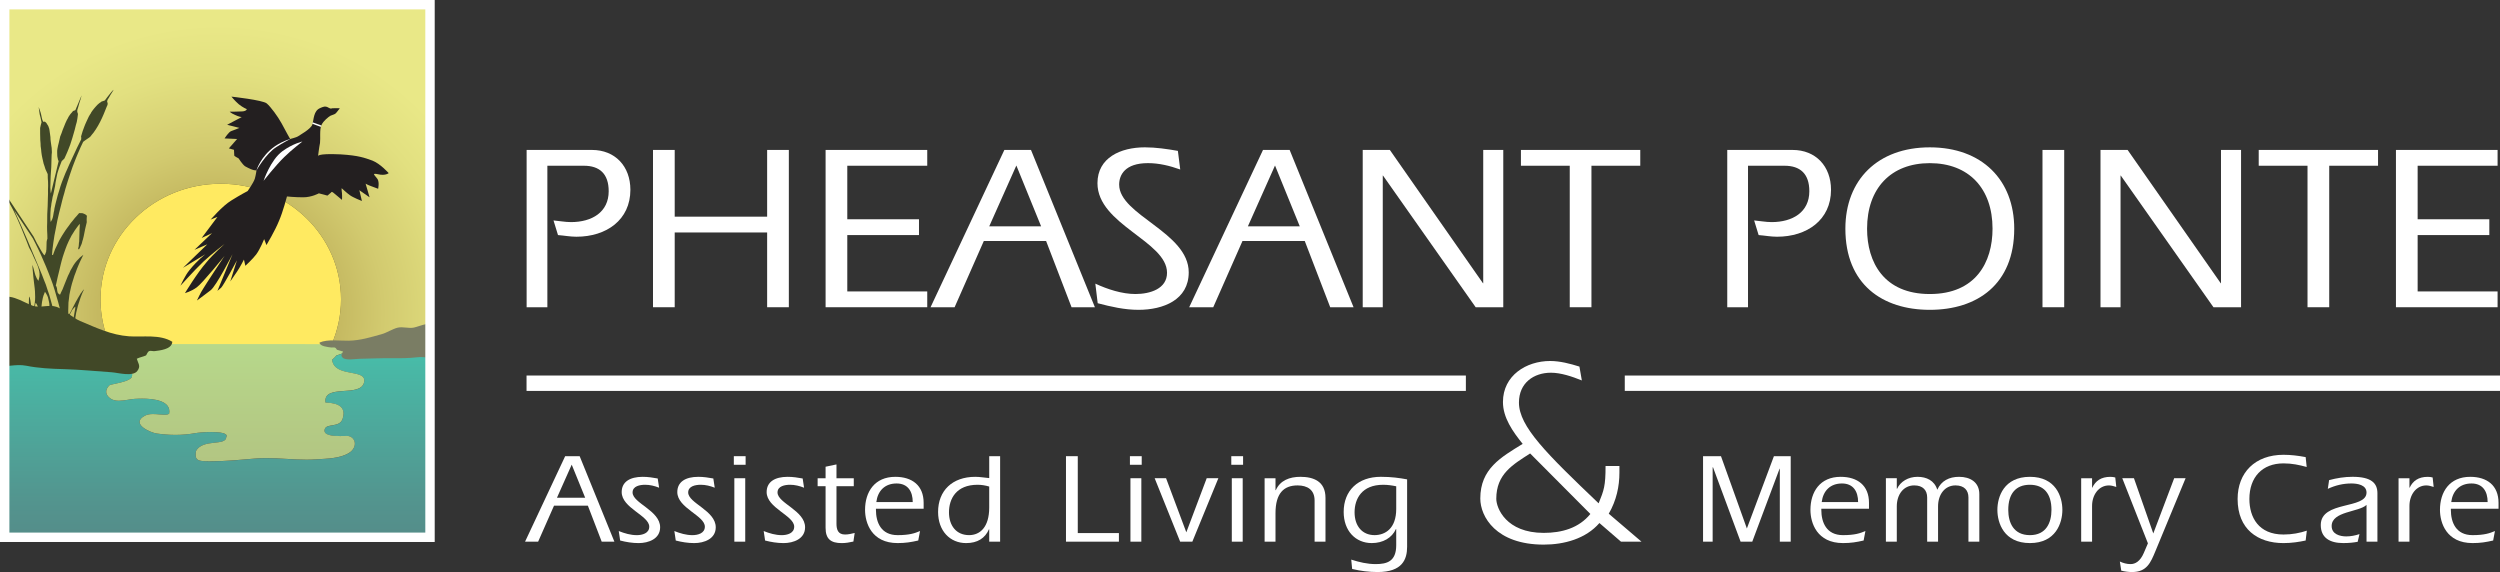 <?xml version="1.0" encoding="UTF-8"?><svg id="Layer_1" xmlns="http://www.w3.org/2000/svg" xmlns:xlink="http://www.w3.org/1999/xlink" viewBox="0 0 215.006 49.198"><rect x="0" y="0" width="215.006" height="49.198" fill="#333333" stroke="none"/><defs><style>.cls-1{fill:none;}.cls-2,.cls-3{fill:#fff;}.cls-2,.cls-4{fill-rule:evenodd;}.cls-5{fill:url(#linear-gradient-2);}.cls-6{fill:url(#radial-gradient);}.cls-7{fill:url(#linear-gradient);}.cls-8{fill:#7a7d64;}.cls-9{clip-path:url(#clippath-1);}.cls-10{clip-path:url(#clippath-3);}.cls-11{clip-path:url(#clippath-4);}.cls-12{clip-path:url(#clippath-2);}.cls-13{clip-path:url(#clippath-5);}.cls-14{fill:#ffea61;}.cls-15{fill:#c9c2be;}.cls-4{fill:#231f20;}.cls-16{fill:#ffed64;}.cls-17{clip-path:url(#clippath);}.cls-18{fill:#414827;}</style><clipPath id="clippath"><path class="cls-1" d="M36.982,29.595h-8.455c.516-1.183.801-2.482.801-3.845,0-5.494-4.631-9.948-10.342-9.948s-10.342,4.454-10.342,9.948c0,1.363.285,2.662.801,3.845H.47V.536h36.512v29.059"/></clipPath><radialGradient id="radial-gradient" cx="126.91" cy="1073.958" fx="126.91" fy="1073.958" r="1" gradientTransform="translate(-3127.819 26654.738) scale(24.794 -24.794)" gradientUnits="userSpaceOnUse"><stop offset="0" stop-color="#9e8738"/><stop offset=".252" stop-color="#b7a752"/><stop offset=".57" stop-color="#d2ca6f"/><stop offset=".83" stop-color="#e2e080"/><stop offset="1" stop-color="#e9e887"/></radialGradient><clipPath id="clippath-1"><rect class="cls-1" x=".47" y=".536" width="36.512" height="45.87"/></clipPath><clipPath id="clippath-2"><path class="cls-1" d="M10.228,29.611l.306-.015h2.859c-1.491.004-2.642.009-3.166.015M36.982,46.407H.47v-16.812h9.725c-.383.012-.636.061-1.125.256-.369.146-.639.51-.459.929.08.33.366.677,1.138.72.041.002.083.003.127.003.068,0,.138-.002.21-.004.071-.002.144-.004.217-.004.294,0,.589.033.806.234,1.196,1.106-1.53,1.236-1.713,1.42-.38.382-.349.807.099,1.125.204.145.46.192.731.192.463,0,.97-.137,1.341-.16.118-.007.359-.022.655-.022.967,0,2.525.162,2.325,1.291-.086.072-.227.094-.399.094-.139,0-.299-.014-.467-.029-.168-.014-.345-.029-.518-.029-.249,0-.491.03-.69.134-1.29.674.407,1.455,1.014,1.54.538.076,1.069.117,1.6.117.567,0,1.133-.047,1.709-.15.263-.047.824-.096,1.366-.096.759,0,1.482.096,1.301.427-.03.811-2.0.121-2.606,1.2-.1.659.01.854.734.88.202.007.405.011.606.011,1.253,0,2.492-.127,3.741-.232.324-.028.647-.038.971-.038.573,0,1.147.033,1.721.067.574.033,1.148.067,1.722.067.291,0,.582-.008.873-.03.866-.064,2.038-.057,2.829-.578.661-.437.586-1.257-.071-1.423-.026-.007-.078-.009-.148-.009-.07,0-.16.002-.261.004-.101.002-.215.005-.333.005-.644,0-1.446-.067-1.324-.563.141-.577,1.291-.109,1.55-.932.416-1.32-.967-1.351-1.485-1.394-.178-1.667,3.1-.356,3.337-1.782.191-1.155-2.573-.329-2.757-1.888.683-.609.006-.204.816-.524.298-.119.249-.802-.22-.81-.451-.007-1.528-.012-2.953-.015h10.776v16.812"/></clipPath><linearGradient id="linear-gradient" x1="122.864" y1="1056.941" x2="123.864" y2="1056.941" gradientTransform="translate(-30288.102 -3493.424) rotate(90) scale(28.674 -28.674)" gradientUnits="userSpaceOnUse"><stop offset="0" stop-color="#47bfab"/><stop offset=".077" stop-color="#49b7a5"/><stop offset=".469" stop-color="#53948e"/><stop offset=".791" stop-color="#597e80"/><stop offset="1" stop-color="#5c777b"/></linearGradient><clipPath id="clippath-3"><rect class="cls-1" x=".47" y=".536" width="36.512" height="45.87"/></clipPath><clipPath id="clippath-4"><path class="cls-1" d="M18.198,39.673c-.202,0-.404-.003-.606-.011-.723-.026-.834-.22-.734-.88.606-1.079,2.576-.39,2.606-1.2.18-.331-.542-.427-1.301-.427-.542,0-1.103.049-1.366.096-.575.103-1.142.15-1.709.15-.53,0-1.062-.041-1.6-.117-.607-.086-2.304-.867-1.014-1.54.198-.104.44-.134.69-.134.173,0,.35.015.518.029.168.015.328.029.467.029.172,0,.313-.022.399-.094.2-1.13-1.358-1.291-2.325-1.291-.296,0-.537.015-.655.022-.371.023-.879.16-1.341.16-.271,0-.527-.047-.731-.192-.448-.318-.479-.743-.099-1.125.183-.184,2.909-.314,1.713-1.42-.216-.2-.512-.234-.806-.234-.073,0-.146.002-.217.004-.072.002-.142.004-.21.004-.043,0-.086-.001-.127-.003-.773-.042-1.058-.39-1.138-.72-.18-.419.09-.783.459-.929.489-.195.742-.243,1.125-.256h.34l-.306.015c.523-.007,1.675-.012,3.166-.015h12.812c1.425.004,2.502.009,2.953.015.468.007.518.691.22.81-.809.321-.132-.084-.816.524.184,1.558,2.948.733,2.757,1.888-.237,1.426-3.516.115-3.337,1.782.518.044,1.901.074,1.485,1.394-.26.823-1.41.355-1.55.932-.121.496.68.563,1.324.563.119,0,.232-.002.333-.005.101-.002.191-.004.261-.004.07,0,.121.002.148.009.657.166.733.987.071,1.423-.791.522-1.963.515-2.829.578-.291.022-.582.03-.873.03-.574,0-1.148-.033-1.722-.067-.574-.034-1.147-.067-1.721-.067-.324,0-.648.01-.971.038-1.249.105-2.488.232-3.741.232"/></clipPath><linearGradient id="linear-gradient-2" x1="122.864" y1="1056.984" x2="123.864" y2="1056.984" gradientTransform="translate(-30288.102 -3493.424) rotate(90) scale(28.674 -28.674)" gradientUnits="userSpaceOnUse"><stop offset="0" stop-color="#b7d88b"/><stop offset=".212" stop-color="#b4cc85"/><stop offset=".689" stop-color="#afb67b"/><stop offset="1" stop-color="#aeaf78"/></linearGradient><clipPath id="clippath-5"><rect class="cls-1" x=".47" y=".536" width="36.512" height="45.87"/></clipPath></defs><g class="cls-17"><path class="cls-6" d="M36.982,29.595h-8.455c.516-1.183.801-2.482.801-3.845,0-5.494-4.631-9.948-10.342-9.948s-10.342,4.454-10.342,9.948c0,1.363.285,2.662.801,3.845H.47V.536h36.512v29.059"/></g><g class="cls-9"><path class="cls-18" d="M9.674,7.809l-.096.104-.094.117-.094.118-.186.236-.096.133-.093.117-.031.015-.031.015-.092.027-.076.028-.028-.002-.033.03-.08.057-.091.058-.154.131-.14.148-.141.161-.141.177-.125.178-.05.104-.062.088-.112.193-.097.208-.097.209-.094.209-.083.208-.148.403-.117.389-.016.044-.001.046.013.075-.002.075-.002.031v.045l-.353.713-.339.729-.339.731-.16.37-.162.358-.148.373-.146.372-.131.374-.115.388-.118.374-.102.388-.104.406-.088.39-.018.149-.036.151-.053.315-.034.148-.05.15-.065.118-.031.06-.033.045-.024-.198-.008-.196.006-.196.005-.195.026-.392.036-.195.021-.196.073-.39.034-.195.054-.194.157-.751.039-.285.052-.271.052-.269.053-.255.083-.268.086-.254.097-.255.097-.252.032-.045.031-.029.062-.058.031-.03.031-.029.031-.028.031-.045.13-.284.13-.297.113-.283.115-.298.101-.313.099-.314.1-.344.102-.359.084-.344.084-.298.053-.302.04-.316.002-.03v-.046l-.028-.091-.027-.076.002-.044v-.046l.003-.059.018-.076.049-.149.1-.359.118-.374.05-.179.034-.134-.178.417-.148.358-.128.298-.081.194-.032.013-.028.015-.065.027-.058.013-.047.045-.094.117-.094.103-.094.132-.079.119-.065.134-.078.133-.13.283-.113.283-.115.282-.099.285-.114.282-.12.524-.068.27-.053.27-.019.136-.003.135.007.272.01.136.028.121.026.137.057.121-.67,2.785-.026-.167-.01-.181-.01-.181.006-.182.01-.39.013-.393.026-.392.026-.376.011-.363.008-.316.013-.392.021-.21-.01-.198-.009-.179-.026-.169-.05-.363-.023-.196-.008-.211-.05-.363-.023-.168-.026-.165-.057-.168-.028-.076-.044-.077-.044-.06-.042-.077-.058-.078-.073-.062-.016-.015-.015-.001-.029-.015-.045.014-.047-.003h-.029l-.013-.031-.057-.137-.041-.152-.067-.319-.041-.153-.055-.169-.055-.151-.057-.153.087.621.026.107.055.212.079.379-.068.24-.018.09-.034.149v.53l.013.528.023.258.008.255.039.274.021.242.037.256.052.259.055.242.052.227.084.244.07.228.099.215.099.214.005.332.023.331.006.332-.011.348.003.346-.011.347-.019.709-.036.707-.006.709-.01.361.005.346.018.348.007.349-.031.073-.019.09-.018.092-.002.089-.005.182-.006.196-.006.195-.016.09-.003.091-.034.09-.033.088-.032.076-.062.073-.087-.123-.088-.123-.157-.262-.144-.26-.157-.275-.285-.568-2.474-3.737-.005.172-.005-.004.005.01-.001.064.123.185.031.091c.615.633,1.929,4.15,1.929,4.15l.207.392.086.183.084.198.084.183.172.368.084.182.07.198.026.092.028.091.042.183.011.106.013.091-.005.105-.002.09-.018.105-.02.09-.05.21-.059-.077-.042-.062-.045-.076-.042-.092-.07-.166-.055-.184-.096-.364-.053-.183-.057-.167.008.241.024.258.045.498.059.517.061.498.023.258.008.241.008.258-.008.24-.023.242-.036.24-.019.121-.033.119-.018.105-.049.12-.045-.061-.028-.062-.04-.152-.041-.152-.026-.167-.026-.167-.013-.09-.011-.077-.039-.166-.029-.076-.043-.062-.026.903.011.107-.003.09-.003.106-.005.105-.034.194-.037.211-.036.209-.036.212-.003.119-.002.105.01.122.011.105.032-.059.018-.075.016-.074.003-.075.003-.151.005-.166.007-.151.016-.075.002-.03v-.031l.032-.074.031-.059.033-.059.063-.059.042.062.045.061.026.077.014.059.013.077-.003.09-.005.151-.005.166-.003.151.011.075.013.062.015.06.028.061.065-.104.034-.121.031-.118.019-.136.019-.121.003-.135.008-.272.008-.271.008-.272.005-.135.018-.12.021-.135.032-.12.044.048.029.044.057.108.042.107.013.046.013.06.028.121-.005.136.013.121-.005.136-.023.271-.008.27-.023.271-.005.121.013.137.149.004.058-.374.026-.392.068-.752.039-.375.021-.181.036-.18.036-.18.05-.178.065-.165.067-.178.099.154.086.153.073.17.037.166.042.181.037.183.011.181.01.196.01.198-.006.195-.011.406-.013.393.005.408.527.016-.023-.244-.023-.241-.04-.228-.021-.227-.092-.455-.039-.228-.053-.227-.123-.443-.123-.439-.152-.443-.138-.426-.17-.426-.165-.429-.355-.855-.352-.839s-.97-2.352-1.683-3.856l1.607,2.421.242.475.24.489.229.489.211.489.212.488.097.245.099.244.196.504.183.503.165.517.149.518.152.517.136.516.12.533.102.529.055.275.05.272.212.006.083-.238.066-.24.068-.24.081-.237.083-.225.063-.105.049-.104.065-.104.078-.088.076-.088.092-.073-.02.195-.037.211-.071.419-.039.225-.021.226-.006.241.006.242.136.004.006-.211.006-.212.021-.211.023-.21.035-.209.036-.21.052-.21.052-.209.05-.195.068-.209.063-.194.067-.209.146-.388.18-.388-.11.118-.094.132-.092.118-.079.134-.161.267-.078.147-.081.134-.302.58-.144.282-.159.267-.062-.003-.005-.348.01-.331.009-.348.042-.328.04-.347.034-.166.034-.164.07-.316.086-.328.099-.314.101-.329.115-.298.113-.314.131-.314.13-.297.143-.297.144-.298-.2.16-.108.088-.078.088-.17.175-.159.193-.141.207-.125.221-.13.222-.097.225-.112.222-.097.238-.193.477-.182.462-.112.223-.097.223-.062-.016-.044-.033-.042-.046-.029-.031-.029-.046-.015-.06-.026-.106-.013-.105-.011-.122-.042-.107-.013-.046-.044-.046.157-.718.172-.705.084-.358.087-.345.102-.359.114-.344.115-.328.131-.341.146-.328.081-.164.078-.148.081-.163.094-.148.193-.31.203-.281.11-.148.123-.132-.029.512-.015.556-.011.301-.002.136-.021.15-.022.271-.034.136-.02.117.091.003.065-.117.065-.151.062-.133.05-.135.034-.15.049-.149.07-.285.123-.614.07-.299.068-.286-.008-.211.006-.181.018-.165-.073-.062-.075-.062-.073-.032-.075-.033-.089-.033-.089-.002-.093-.003-.104-.004-.188.221-.186.206-.173.222-.172.205-.157.221-.157.207-.157.222-.143.222-.141.222-.13.223-.126.222-.112.238-.112.238-.114.237-.182.494-.084-.002.037-.453.078-.601.094-.615.125-.63.125-.66.156-.674.172-.674.084-.344.086-.33.101-.344.086-.328.201-.658.212-.643.215-.626.23-.596.114-.284.113-.268.226-.522.225-.475.078-.059.076-.058.17-.117.167-.114.08-.059.061-.058.125-.163.125-.147.204-.295.19-.31.177-.327.08-.164.079-.163.146-.328.277-.685.049-.104.018-.075v-.06l.004-.061-.029-.046-.013-.046.002-.045v-.031l.049-.134.08-.117.143-.253.159-.251.126-.209-.107.088"/><path class="cls-14" d="M29.328,25.75c0,5.494-4.631,9.948-10.342,9.948s-10.342-4.454-10.342-9.948,4.63-9.948,10.342-9.948,10.342,4.454,10.342,9.948"/></g><g class="cls-12"><path class="cls-7" d="M10.228,29.611l.306-.015h2.859c-1.491.004-2.642.009-3.166.015M36.982,46.407H.47v-16.812h9.725c-.383.012-.636.061-1.125.256-.369.146-.639.51-.459.929.08.33.366.677,1.138.72.041.002.083.003.127.003.068,0,.138-.002.21-.004.071-.002.144-.004.217-.004.294,0,.589.033.806.234,1.196,1.106-1.53,1.236-1.713,1.42-.38.382-.349.807.099,1.125.204.145.46.192.731.192.463,0,.97-.137,1.341-.16.118-.007.359-.022.655-.022.967,0,2.525.162,2.325,1.291-.086.072-.227.094-.399.094-.139,0-.299-.014-.467-.029-.168-.014-.345-.029-.518-.029-.249,0-.491.03-.69.134-1.29.674.407,1.455,1.014,1.54.538.076,1.069.117,1.6.117.567,0,1.133-.047,1.709-.15.263-.047.824-.096,1.366-.096.759,0,1.482.096,1.301.427-.03.811-2.0.121-2.606,1.2-.1.659.01.854.734.88.202.007.405.011.606.011,1.253,0,2.492-.127,3.741-.232.324-.028.647-.038.971-.038.573,0,1.147.033,1.721.067.574.033,1.148.067,1.722.067.291,0,.582-.008.873-.03.866-.064,2.038-.057,2.829-.578.661-.437.586-1.257-.071-1.423-.026-.007-.078-.009-.148-.009-.07,0-.16.002-.261.004-.101.002-.215.005-.333.005-.644,0-1.446-.067-1.324-.563.141-.577,1.291-.109,1.55-.932.416-1.32-.967-1.351-1.485-1.394-.178-1.667,3.1-.356,3.337-1.782.191-1.155-2.573-.329-2.757-1.888.683-.609.006-.204.816-.524.298-.119.249-.802-.22-.81-.451-.007-1.528-.012-2.953-.015h10.776v16.812"/></g><g class="cls-10"><path class="cls-16" d="M10.534,29.595h-.34c.122-.004.258-.004.42-.004l-.08.004M26.206,29.595h-12.812c1.822-.005,4.151-.007,6.465-.007,2.302,0,4.59.002,6.347.007"/></g><g class="cls-11"><path class="cls-5" d="M18.198,39.673c-.202,0-.404-.003-.606-.011-.723-.026-.834-.22-.734-.88.606-1.079,2.576-.39,2.606-1.2.18-.331-.542-.427-1.301-.427-.542,0-1.103.049-1.366.096-.575.103-1.142.15-1.709.15-.53,0-1.062-.041-1.6-.117-.607-.086-2.304-.867-1.014-1.54.198-.104.44-.134.69-.134.173,0,.35.015.518.029.168.015.328.029.467.029.172,0,.313-.022.399-.094.2-1.13-1.358-1.291-2.325-1.291-.296,0-.537.015-.655.022-.371.023-.879.16-1.341.16-.271,0-.527-.047-.731-.192-.448-.318-.479-.743-.099-1.125.183-.184,2.909-.314,1.713-1.42-.216-.2-.512-.234-.806-.234-.073,0-.146.002-.217.004-.072.002-.142.004-.21.004-.043,0-.086-.001-.127-.003-.773-.042-1.058-.39-1.138-.72-.18-.419.09-.783.459-.929.489-.195.742-.243,1.125-.256h.34l-.306.015c.523-.007,1.675-.012,3.166-.015h12.812c1.425.004,2.502.009,2.953.015.468.007.518.691.22.81-.809.321-.132-.084-.816.524.184,1.558,2.948.733,2.757,1.888-.237,1.426-3.516.115-3.337,1.782.518.044,1.901.074,1.485,1.394-.26.823-1.41.355-1.55.932-.121.496.68.563,1.324.563.119,0,.232-.002.333-.005.101-.002.191-.004.261-.004.07,0,.121.002.148.009.657.166.733.987.071,1.423-.791.522-1.963.515-2.829.578-.291.022-.582.03-.873.03-.574,0-1.148-.033-1.722-.067-.574-.034-1.147-.067-1.721-.067-.324,0-.648.01-.971.038-1.249.105-2.488.232-3.741.232"/></g><g class="cls-13"><path class="cls-18" d="M-.418,31.474c.894.144,1.759-.203,2.673-.02,1.074.214,2.11.263,3.279.294,1.321.035,2.713.176,4.082.269.516.035,1.799.404,2.188-.107.331-.434.082-.619-.04-1.057.256-.128.566-.178.794-.287.04-.019.122-.302.266-.369.131-.06.326.021.465.002.405-.055,1.501-.14,1.53-.805-1.073-.669-2.539-.384-3.733-.472-1.517-.112-2.779-.723-4.196-1.316-.648-.271-1.357-.979-2.024-1.215-.647-.229-1.41.123-2.06-.098-.822-.28-2.261-1.368-3.057-.357-.508.645-.353,2.051-.299,2.893.05.789-.116,2.056.2,2.737"/><path class="cls-8" d="M37.692,30.789c-.603.053-1.179-.135-1.797-.063-.725.084-1.422.088-2.208.08-.888-.009-1.826.033-2.748.051-.347.007-1.216.164-1.47-.096-.216-.221-.046-.307.043-.521-.17-.068-.378-.099-.53-.158-.026-.01-.077-.152-.174-.187-.087-.032-.219.004-.312-.008-.272-.035-1.007-.099-1.017-.427.731-.308,1.713-.139,2.516-.158,1.022-.025,1.879-.301,2.841-.565.44-.121.926-.456,1.378-.559.439-.1.946.089,1.386-.007.557-.121,1.54-.63,2.06-.115.332.328.207,1.019.159,1.433-.045.388.048,1.017-.175,1.346"/><path class="cls-4" d="M27.547,9.287c.245-.098.421-.204.711-.024.21.131.294.049.294.049,0,0,.695-.029.67.02-.049.024-.274.37-.384.446-.11.075-.237.097-.409.17-.172.098-.613.441-.784.807-.172.367-.074,1.174-.123,1.541-.073.342-.172,1.15-.172,1.15,0,0-.172-.269,1.936-.171,1.569.098,2.059.294,2.745.538.686.269,1.397,1.076,1.397,1.076,0,0-.27.245-.907.098-.662-.146-.221.147-.049.416.172.294.049.832.049.832,0,0-.245-.098-.588-.22-.343-.122-.49-.22-.49-.22l.343,1.174-.882-.612.221.929c-.049-.024-.76-.293-1.054-.513-.27-.196-.686-.587-.686-.587,0,0-.025.073.025.416.025.342,0,.587,0,.587,0,0-.564-.465-.735-.612-.172-.147-.196-.024-.196-.024l-.319.269-.735-.196s-.613.342-1.348.342-1.397-.073-1.397-.073c0,0-.343,1.321-.686,2.103-.343.856-1.079,2.079-1.079,2.079l-.196-.514s-.343.856-.686,1.321c-.319.416-.931.978-.931.978l-.123-.538s-.319.636-.588,1.027c-.245.367-.588.856-.588.856l.573-1.816s-1.137,2.134-1.358,2.354c-.22.196-.319.269-.319.269l1.299-3.155s-1.397,2.739-1.887,3.106c-.466.367-1.176.88-1.176.88,0,0,.343-.734.515-.978.147-.269,1.863-2.862,1.863-2.862,0,0-1.912,2.372-2.402,2.715-.466.342-1.005.489-1.005.489,0,0,1.029-1.712,1.863-2.666.539-.66,1.544-1.565,1.544-1.565,0,0-1.127.88-1.789,1.492-.833.782-2.01,2.128-2.01,2.103.025-.025.392-.881.784-1.345.686-.856,1.373-1.369,1.373-1.369l-1.936,1.174,2.091-2.021-1.101.473,1.51-1.437-.893.418,1.359-1.812-.587.228c0,.024.979-1.157,1.788-1.646.784-.489,1.397-.807,1.397-.807,0,0,.49-.685.613-1.052.098-.342.147-.734.147-.734,0,0-.196.098-.98-.342-.221-.147-.564-.685-.564-.685,0,0-.392-.196-.368-.245,0-.073-.025-.489-.025-.489l-.441-.122.711-.807-1.078-.049s.368-.587.588-.636c.221-.073.686-.269.686-.269l-1.054-.269,1.25-.66s-.245-.025-.588-.196c-.343-.147-.441-.269-.441-.269,0,0,.711,0,1.079-.024.368-.024.392-.196.392-.196,0,0-.319-.122-.686-.416-.343-.293-.637-.66-.637-.66,0,0,2.696.293,3.039.587.343.293.956,1.125,1.275,1.712.319.611.736,1.345.736,1.345,0,0,.564-.147.662-.22.123-.098,1.103-.612,1.25-1.027.123-.44.098-1.198.686-1.419"/><line class="cls-15" x1="26.874" y1="10.583" x2="27.615" y2="10.852"/><polyline class="cls-3" points="27.594 10.911 26.852 10.642 26.895 10.523 27.637 10.792 27.594 10.911"/><path class="cls-2" d="M26.003,12.173s-.809.171-1.716.832c-1.029.758-1.617,2.544-1.617,2.544,0,0,1.029-1.321,1.789-2.054.564-.563,1.544-1.321,1.544-1.321"/><path class="cls-2" d="M24.99,11.941s-.636.167-1.321.62c-1.272.882-1.614,2.099-1.614,2.099,0,0,.807-1.455,1.736-2.027.465-.31,1.198-.692,1.198-.692"/></g><path class="cls-3" d="M37.386,46.612H0V0h37.386v46.612M.808,45.804h35.77V.808H.808v44.996Z"/><path class="cls-3" d="M45.291,12.895h5.618c1.987,0,3.306,1.399,3.306,3.428,0,2.596-2.068,4.036-4.644,4.036-.527,0-1.055-.102-1.582-.142l-.386-1.258c.507.041.994.142,1.501.142,1.805,0,3.245-.852,3.245-2.657,0-1.501-.791-2.19-2.13-2.19h-3.144v12.169h-1.784v-13.528"/><polyline class="cls-3" points="58.026 12.895 58.026 18.634 65.976 18.634 65.976 12.895 67.842 12.895 67.842 26.423 65.976 26.423 65.976 19.993 58.026 19.993 58.026 26.423 56.16 26.423 56.16 12.895 58.026 12.895"/><polyline class="cls-3" points="71.003 12.895 79.745 12.895 79.745 14.254 72.869 14.254 72.869 18.857 79.035 18.857 79.035 20.217 72.869 20.217 72.869 25.064 79.745 25.064 79.745 26.423 71.003 26.423 71.003 12.895"/><path class="cls-3" d="M86.375,12.895h2.292l5.497,13.528h-2.008l-2.19-5.699h-5.354l-2.514,5.699h-2.069l6.348-13.528M89.539,19.466l-2.13-5.233-2.333,5.233h4.462Z"/><path class="cls-3" d="M94.202,24.394c1.055.487,2.292.892,3.448.892,1.257,0,2.717-.446,2.717-1.825,0-2.718-5.983-4.138-5.983-7.707,0-2.19,1.987-3.083,4.077-3.083.953,0,1.906.142,2.839.304l.203,1.602c-.912-.325-1.826-.548-2.779-.548-1.988,0-2.474,1.034-2.474,1.846,0,2.637,5.983,4.097,5.983,7.545,0,2.373-2.191,3.225-4.321,3.225-1.196,0-2.353-.263-3.508-.568l-.203-1.683"/><path class="cls-3" d="M108.62,12.895h2.292l5.497,13.528h-2.008l-2.19-5.699h-5.354l-2.515,5.699h-2.069l6.348-13.528M111.784,19.466l-2.13-5.233-2.333,5.233h4.462Z"/><polyline class="cls-3" points="117.197 12.895 119.53 12.895 127.52 24.333 127.561 24.374 127.561 12.895 129.285 12.895 129.285 26.423 126.912 26.423 118.961 15.126 118.921 15.085 118.921 26.423 117.197 26.423 117.197 12.895"/><polyline class="cls-3" points="136.868 26.423 135.002 26.423 135.002 14.254 130.804 14.254 130.804 12.895 141.067 12.895 141.067 14.254 136.868 14.254 136.868 26.423"/><path class="cls-3" d="M148.548,12.895h5.618c1.988,0,3.306,1.399,3.306,3.428,0,2.596-2.069,4.036-4.644,4.036-.527,0-1.054-.102-1.582-.142l-.385-1.258c.508.041.994.142,1.501.142,1.805,0,3.245-.852,3.245-2.657,0-1.501-.791-2.19-2.13-2.19h-3.144v12.169h-1.785v-13.528"/><path class="cls-3" d="M173.229,19.669c0,4.786-3.185,6.977-7.261,6.977s-7.261-2.191-7.261-6.977c0-4.198,2.779-6.997,7.261-6.997s7.261,2.799,7.261,6.997M160.573,19.669c0,2.88,1.44,5.618,5.395,5.618s5.395-2.738,5.395-5.618c0-3.468-2.048-5.638-5.395-5.638s-5.395,2.17-5.395,5.638Z"/><polyline class="cls-3" points="175.659 12.895 177.526 12.895 177.526 26.423 175.659 26.423 175.659 12.895"/><polyline class="cls-3" points="180.648 12.895 182.98 12.895 190.971 24.333 191.011 24.374 191.011 12.895 192.736 12.895 192.736 26.423 190.363 26.423 182.412 15.126 182.372 15.085 182.372 26.423 180.648 26.423 180.648 12.895"/><polyline class="cls-3" points="200.319 26.423 198.452 26.423 198.452 14.254 194.255 14.254 194.255 12.895 204.517 12.895 204.517 14.254 200.319 14.254 200.319 26.423"/><polyline class="cls-3" points="206.057 12.895 214.798 12.895 214.798 14.254 207.923 14.254 207.923 18.857 214.088 18.857 214.088 20.217 207.923 20.217 207.923 25.064 214.798 25.064 214.798 26.423 206.057 26.423 206.057 12.895"/><path class="cls-3" d="M48.607,39.233h1.245l2.987,7.352h-1.091l-1.19-3.097h-2.91l-1.367,3.097h-1.125l3.45-7.352M50.326,42.805l-1.157-2.844-1.268,2.844h2.425Z"/><path class="cls-3" d="M56.685,41.944c-.386-.154-.793-.253-1.201-.253-.442,0-1.081.11-1.081.661,0,.926,2.37,1.554,2.37,2.998,0,.993-.992,1.357-1.851,1.357-.54,0-1.08-.089-1.587-.221l-.121-.815c.496.198,1.014.353,1.554.353.463,0,1.069-.155,1.069-.728,0-.96-2.37-1.599-2.37-2.976,0-.871.695-1.312,1.808-1.312.441,0,.881.066,1.29.143l.121.793"/><path class="cls-3" d="M61.469,41.944c-.386-.154-.794-.253-1.202-.253-.442,0-1.081.11-1.081.661,0,.926,2.37,1.554,2.37,2.998,0,.993-.992,1.357-1.852,1.357-.54,0-1.08-.089-1.587-.221l-.121-.815c.496.198,1.014.353,1.554.353.463,0,1.069-.155,1.069-.728,0-.96-2.369-1.599-2.369-2.976,0-.871.694-1.312,1.808-1.312.441,0,.882.066,1.29.143l.121.793"/><path class="cls-3" d="M63.111,39.233h1.014v.739h-1.014v-.739M63.155,41.129h.937v5.456h-.937v-5.456Z"/><path class="cls-3" d="M69.15,41.944c-.386-.154-.794-.253-1.201-.253-.441,0-1.08.11-1.08.661,0,.926,2.37,1.554,2.37,2.998,0,.993-.992,1.357-1.852,1.357-.54,0-1.08-.089-1.587-.221l-.121-.815c.496.198,1.014.353,1.554.353.463,0,1.07-.155,1.07-.728,0-.96-2.37-1.599-2.37-2.976,0-.871.694-1.312,1.808-1.312.441,0,.882.066,1.29.143l.121.793"/><path class="cls-3" d="M73.427,41.129v.684h-1.488v3.218c0,.519.132.938.739.938.287,0,.551-.067.827-.133l-.111.739c-.331.078-.683.133-1.003.133-.937,0-1.389-.353-1.389-1.312v-3.581h-.684v-.684h.684v-.992l.937-.198v1.19h1.488"/><path class="cls-3" d="M75.333,43.752v.099c0,1.081.441,2.172,1.863,2.172,1.025,0,1.488-.166,1.929-.353l-.154.815c-.617.143-1.102.221-1.774.221-2.238,0-2.8-1.73-2.8-2.855,0-1.554.827-2.843,2.602-2.843,1.444,0,2.436.739,2.436,2.237v.508h-4.1M78.497,43.179c0-.915-.419-1.599-1.389-1.599-1.003,0-1.621.628-1.742,1.599h3.131Z"/><path class="cls-3" d="M85.076,45.538l-.022-.022c-.331.772-.992,1.191-1.962,1.191-1.389,0-2.414-1.047-2.414-2.679,0-1.83,1.224-3.02,3.197-3.02.408,0,.805.077,1.201.109v-1.884h.937v7.352h-.937v-1.047M85.076,41.845c-.331-.099-.672-.154-1.003-.154-1.841,0-2.458,1.212-2.458,2.369,0,1.146.628,1.962,1.73,1.962.948,0,1.73-.695,1.73-2.37v-1.808Z"/><polyline class="cls-3" points="91.677 39.233 92.691 39.233 92.691 45.846 96.229 45.846 96.229 46.585 91.677 46.585 91.677 39.233"/><path class="cls-3" d="M97.176,39.233h1.014v.739h-1.014v-.739M97.221,41.129h.937v5.456h-.937v-5.456Z"/><polyline class="cls-3" points="99.304 41.129 100.285 41.129 102.026 45.78 103.779 41.129 104.782 41.129 102.544 46.585 101.497 46.585 99.304 41.129"/><path class="cls-3" d="M105.894,39.233h1.014v.739h-1.014v-.739M105.938,41.129h.937v5.456h-.937v-5.456Z"/><path class="cls-3" d="M109.697,42.143l.022.022c.374-.849,1.19-1.157,2.116-1.157,1.146,0,2.16.397,2.16,1.808v3.769h-.937v-3.538c0-.914-.606-1.3-1.466-1.3-1.18,0-1.896.672-1.896,2.392v2.447h-.937v-5.456h.937v1.015"/><path class="cls-3" d="M121.015,47.026c0,1.08-.408,2.171-2.535,2.171-.739,0-1.465-.089-2.193-.265l-.077-.804c.683.22,1.378.386,2.105.386.97,0,1.763-.232,1.763-1.621v-1.378l-.022-.022c-.342.771-1.125,1.213-2.083,1.213-1.389,0-2.414-1.047-2.414-2.679,0-1.83,1.223-3.02,3.197-3.02.914,0,1.598.099,2.259.22v5.798M120.079,41.823c-.353-.076-.728-.131-1.124-.131-1.841,0-2.458,1.212-2.458,2.369,0,1.146.628,1.962,1.73,1.962.915-.011,1.852-.574,1.852-2.26v-1.94Z"/><path class="cls-3" d="M137.554,44.981c-1.169,1.352-3.026,1.857-4.79,1.857-4.103,0-5.455-2.407-5.455-3.966,0-2.567,1.788-3.552,3.645-4.698-.849-1.054-1.697-2.247-1.697-3.599,0-2.291,2.017-3.529,4.057-3.529.848,0,1.719.23,2.521.481l.207,1.192c-.849-.344-1.811-.665-2.659-.665-1.467,0-2.75.871-2.75,2.568,0,2.063,2.384,4.401,6.853,8.664.458-1.123.596-1.49.596-3.209h1.192v.573c0,1.169-.252,2.384-.917,3.53l2.818,2.406h-1.764l-1.856-1.604M131.595,38.998c-1.49.963-2.911,1.765-2.911,3.897,0,.803.848,2.934,4.08,2.934,1.558,0,3.025-.412,4.011-1.627l-5.179-5.203Z"/><polyline class="cls-3" points="147.292 46.585 146.466 46.585 146.466 39.233 148.008 39.233 150.235 45.45 152.561 39.233 154.005 39.233 154.005 46.585 153.068 46.585 153.068 40.313 153.046 40.313 150.699 46.585 149.695 46.585 147.325 40.192 147.292 40.192 147.292 46.585"/><path class="cls-3" d="M156.638,43.752v.099c0,1.081.441,2.172,1.863,2.172,1.025,0,1.488-.166,1.929-.353l-.154.815c-.617.143-1.102.221-1.774.221-2.238,0-2.8-1.73-2.8-2.855,0-1.554.826-2.843,2.6-2.843,1.444,0,2.436.739,2.436,2.237v.508h-4.1M159.802,43.179c0-.915-.419-1.599-1.389-1.599-1.003,0-1.62.628-1.742,1.599h3.131Z"/><path class="cls-3" d="M163.128,42.022l.022.022c.287-.628.96-1.036,1.764-1.036.771,0,1.455.32,1.697,1.113.341-.772,1.026-1.113,1.874-1.113.959,0,1.742.463,1.742,1.488v4.088h-.936v-3.802c0-.617-.364-1.036-1.114-1.036-.903,0-1.499.761-1.499,1.808v3.03h-.937v-3.802c0-.617-.364-1.036-1.113-1.036-.903,0-1.499.761-1.499,1.808v3.03h-.937v-5.456h.937v.893"/><path class="cls-3" d="M171.78,43.851c0-1.124.561-2.843,2.8-2.843,2.226,0,2.789,1.719,2.789,2.843s-.563,2.855-2.789,2.855c-2.238,0-2.8-1.73-2.8-2.855M176.431,43.851c0-1.389-.651-2.16-1.863-2.16-1.202,0-1.852.771-1.852,2.16,0,1.081.442,2.172,1.863,2.172,1.411,0,1.852-1.091,1.852-2.172Z"/><path class="cls-3" d="M179.923,41.956l.022-.022c.276-.573.75-.925,1.555-.925.154,0,.297.022.418.055l.088.815c-.209-.065-.419-.132-.628-.132-.892,0-1.455.826-1.455,1.763v3.075h-.937v-5.456h.937v.827"/><path class="cls-3" d="M182.312,48.293c.286.132.595.221.915.221.419,0,.838-.243,1.146-.96l.353-.826-2.205-5.6h1.003l1.664,4.751,1.797-4.751h.982l-2.591,6.261c-.419,1.014-.75,1.808-2.017,1.808-.309,0-.629-.044-.926-.121l-.121-.783"/><path class="cls-3" d="M198.292,46.486c-.573.121-1.201.221-1.907.221-2.215,0-3.945-1.191-3.945-3.792,0-2.281,1.51-3.802,3.945-3.802.651,0,1.257.077,1.907.199l.089.849c-.65-.176-1.246-.309-1.996-.309-1.818,0-2.932,1.18-2.932,3.064,0,1.565.783,3.054,2.932,3.054.75,0,1.411-.133,2.007-.331l-.1.849"/><path class="cls-3" d="M203.527,43.421c-.639.628-2.999.54-2.999,1.819,0,.694.695.892,1.257.892.386,0,.772-.077,1.135-.198l-.154.661c-.353.066-.717.11-1.245.11-1.147,0-1.93-.452-1.93-1.555,0-2.116,3.935-1.322,3.935-2.789,0-.661-.783-.782-1.3-.782-.694,0-1.367.154-2.029.463l.111-.75c.661-.177,1.322-.286,2.017-.286,1.621,0,2.139.551,2.139,1.411v4.166h-.937v-3.163"/><path class="cls-3" d="M207.218,41.956l.022-.022c.275-.573.75-.925,1.554-.925.154,0,.298.022.419.055l.088.815c-.209-.065-.419-.132-.628-.132-.892,0-1.455.826-1.455,1.763v3.075h-.937v-5.456h.937v.827"/><path class="cls-3" d="M210.78,43.752v.099c0,1.081.442,2.172,1.863,2.172,1.025,0,1.488-.166,1.928-.353l-.154.815c-.617.143-1.102.221-1.774.221-2.238,0-2.8-1.73-2.8-2.855,0-1.554.826-2.843,2.601-2.843,1.444,0,2.436.739,2.436,2.237v.508h-4.1M213.943,43.179c0-.915-.419-1.599-1.389-1.599-1.003,0-1.62.628-1.742,1.599h3.13Z"/><polyline class="cls-3" points="215.006 33.618 139.734 33.618 139.734 32.297 215.006 32.297 215.006 33.618"/><polyline class="cls-3" points="126.068 33.62 45.284 33.62 45.284 32.296 126.068 32.296 126.068 33.62"/></svg>